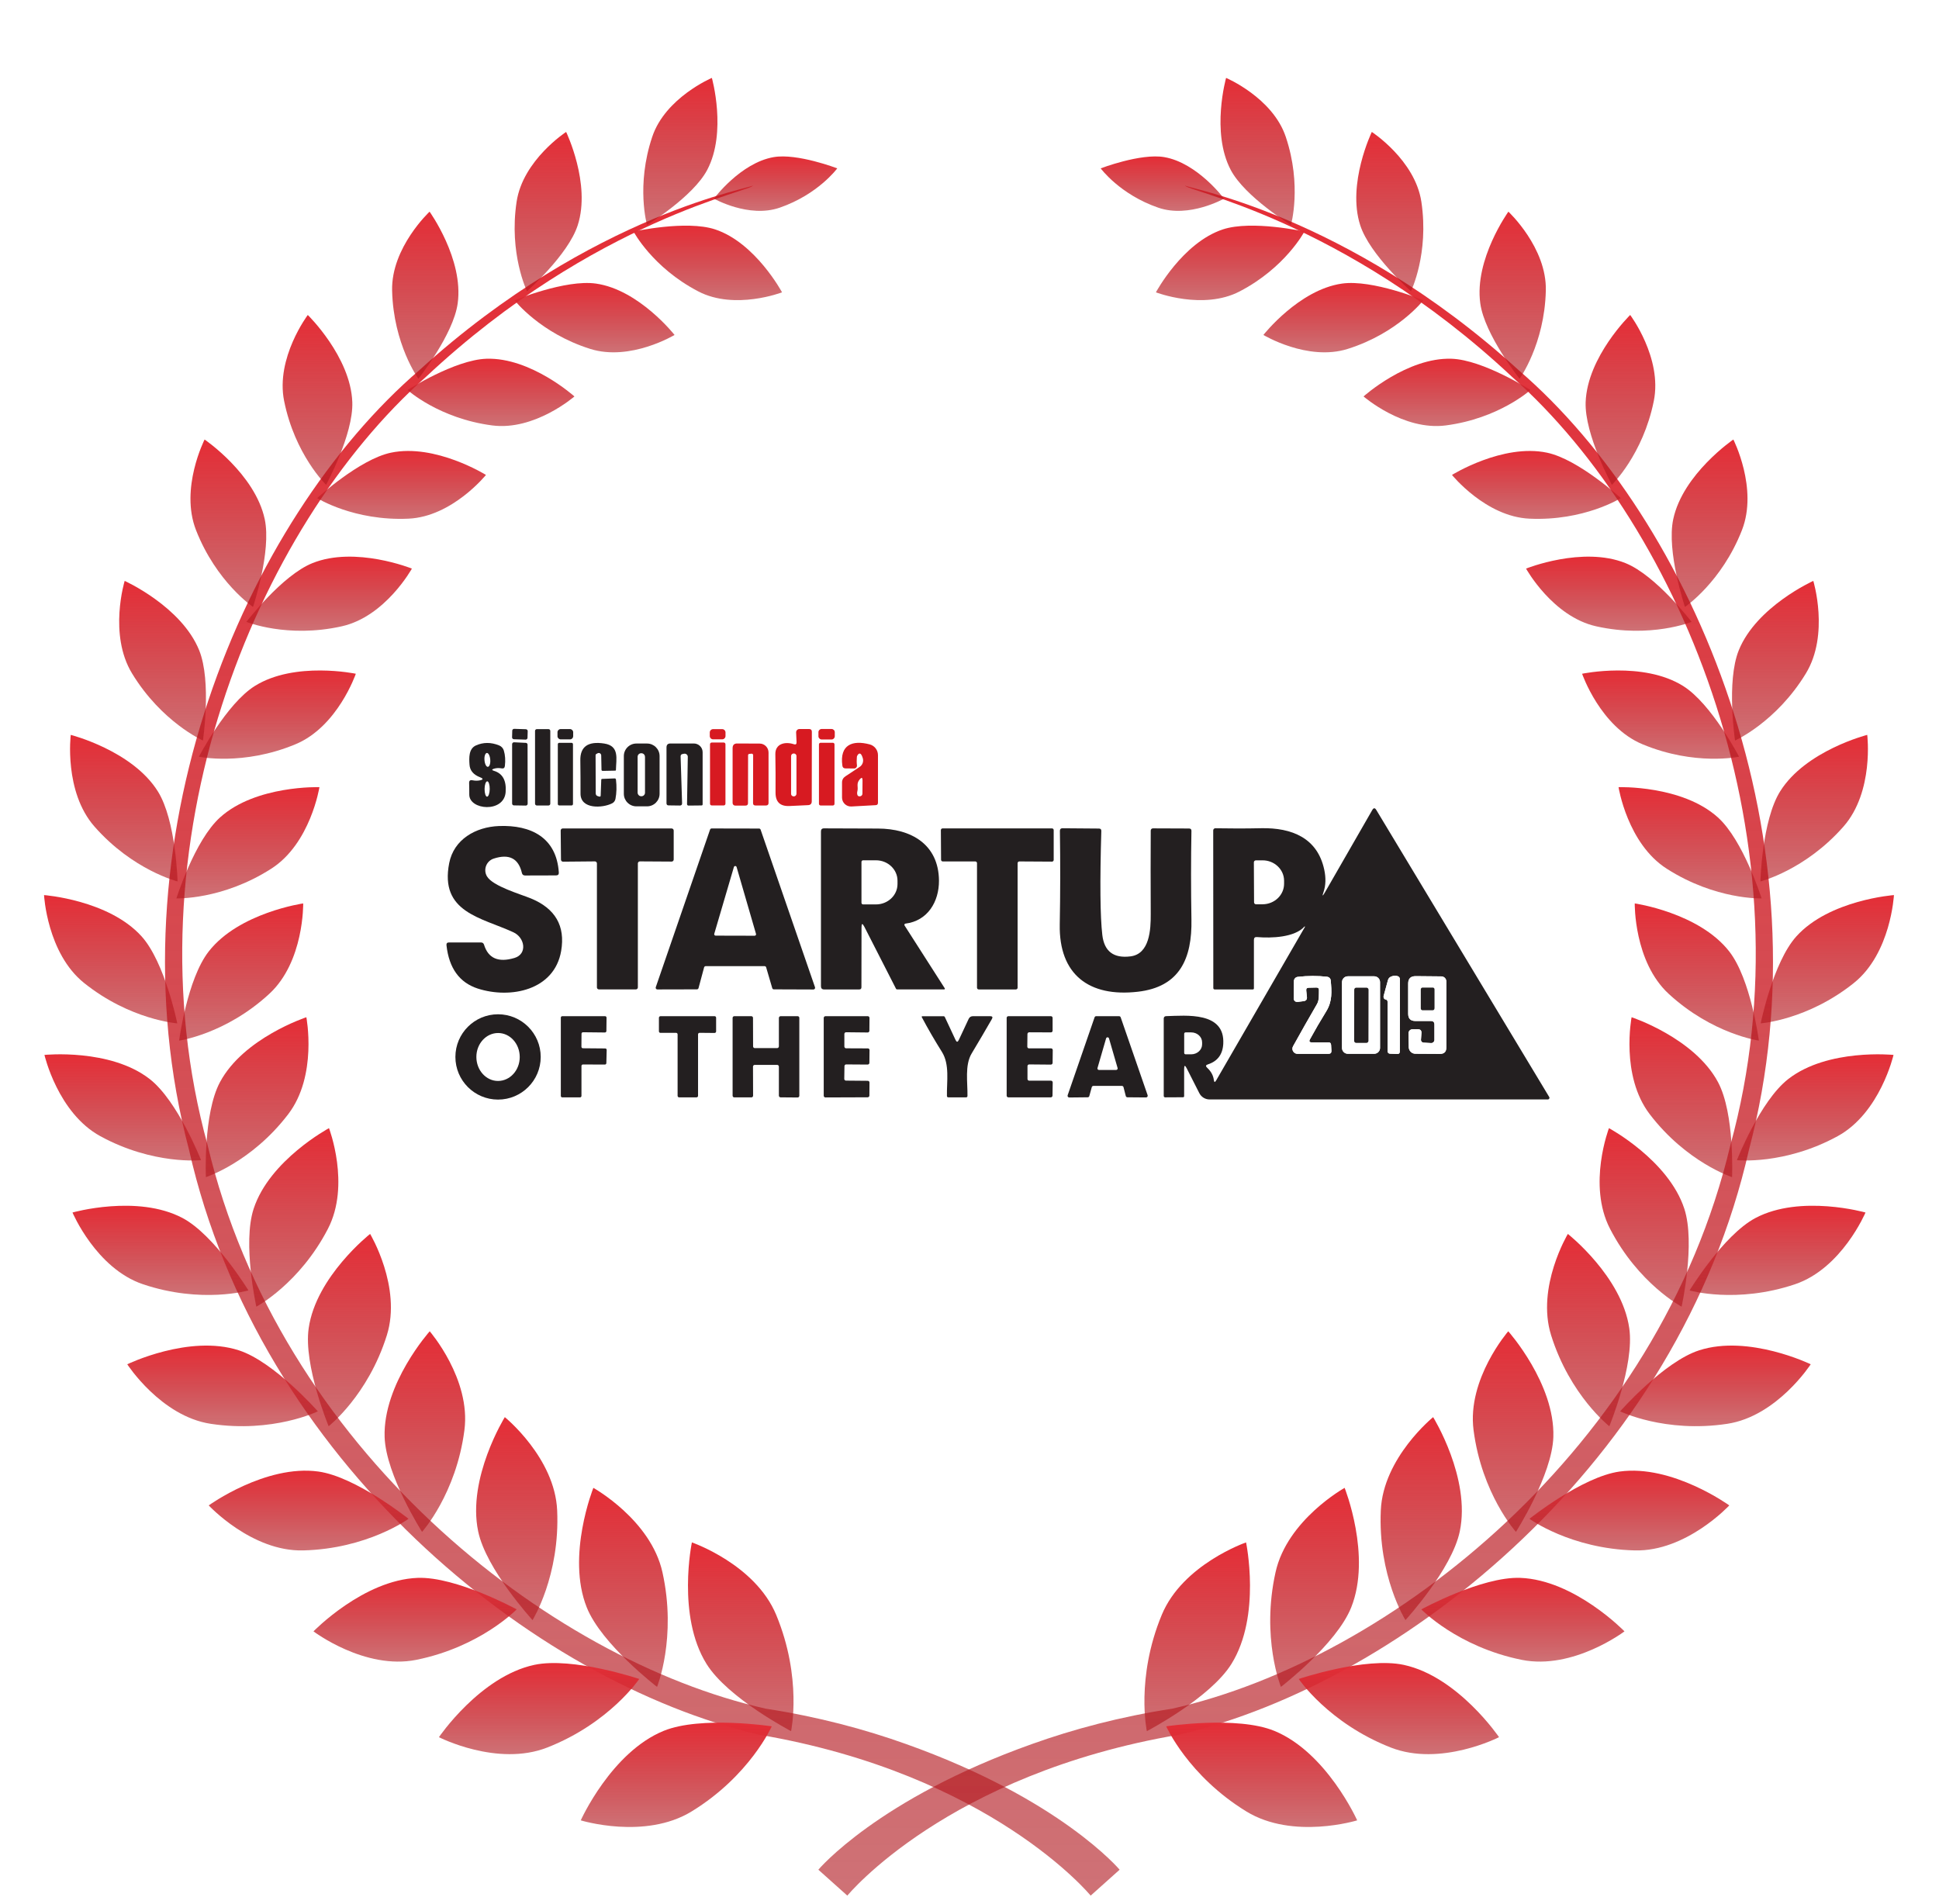 <svg width="224" height="220" viewBox="0 0 224 220" fill="none" xmlns="http://www.w3.org/2000/svg">
<g filter="url(#filter0_i_537_3199)">
<path d="M125.997 215C125.997 215 114.499 200.961 87.668 196.406C61.551 190.297 29.944 164.73 21.838 128.843C12.448 93.293 28.255 56.124 48.459 38.751C68.53 20.504 87.335 17.668 86.957 17.423C87.41 17.967 68.761 21.219 49.205 39.542C29.48 57.018 14.468 93.7 23.985 128.301C32.26 163.242 63.203 187.718 88.474 193.404C94.528 194.336 99.921 195.791 104.652 197.481C122.485 203.824 129.343 212.006 129.343 212.006L125.997 215.001V215Z" fill="url(#paint0_linear_537_3199)"/>
<path d="M97.887 215C97.887 215 109.384 200.961 136.216 196.406C162.334 190.297 193.939 164.73 202.044 128.843C211.436 93.293 195.63 56.124 175.425 38.751C155.356 20.504 136.547 17.668 136.929 17.423C136.476 17.967 155.126 21.219 174.68 39.542C194.404 57.018 209.418 93.7 199.897 128.301C191.628 163.242 160.684 187.718 135.412 193.404C129.358 194.336 123.961 195.791 119.233 197.481C101.4 203.824 94.539 212.006 94.539 212.006L97.887 215.001V215Z" fill="url(#paint1_linear_537_3199)"/>
<path d="M79.93 174.194C79.93 174.194 87.245 176.717 89.669 182.567C92.701 189.877 91.389 195.998 91.389 195.998C91.389 195.998 84.062 192.178 81.608 188.213C78.163 182.651 79.929 174.195 79.929 174.195L79.93 174.194Z" fill="url(#paint2_linear_537_3199)"/>
<path d="M67.093 206.305C67.093 206.305 74.49 208.583 79.888 205.281C86.625 201.16 89.156 195.44 89.156 195.44C89.156 195.44 80.987 194.204 76.68 195.961C70.623 198.428 67.092 206.305 67.092 206.305H67.093Z" fill="url(#paint3_linear_537_3199)"/>
<path d="M68.547 167.892C68.547 167.892 75.179 171.575 76.526 177.635C78.21 185.207 75.905 190.887 75.905 190.887C75.905 190.887 69.483 185.952 67.787 181.709C65.404 175.749 68.547 167.892 68.547 167.892Z" fill="url(#paint4_linear_537_3199)"/>
<path d="M50.707 196.695C50.707 196.695 57.46 200.153 63.229 197.887C70.429 195.06 73.846 189.97 73.846 189.97C73.846 189.97 66.172 187.385 61.712 188.344C55.453 189.694 50.707 196.696 50.707 196.696V196.695Z" fill="url(#paint5_linear_537_3199)"/>
<path d="M58.318 159.721C58.318 159.721 64.093 164.406 64.365 170.483C64.707 178.075 61.519 183.169 61.519 183.169C61.519 183.169 56.156 177.309 55.241 172.922C53.949 166.766 58.318 159.721 58.318 159.721Z" fill="url(#paint6_linear_537_3199)"/>
<path d="M36.215 184.47C36.215 184.47 42.142 188.961 48.095 187.76C55.525 186.257 59.686 181.93 59.686 181.93C59.686 181.93 52.715 178.124 48.252 178.291C41.983 178.524 36.215 184.47 36.215 184.47Z" fill="url(#paint7_linear_537_3199)"/>
<path d="M49.642 149.803C49.642 149.803 54.422 155.308 53.651 161.221C52.696 168.609 48.756 172.977 48.756 172.977C48.756 172.977 44.576 166.407 44.433 162.019C44.237 155.857 49.642 149.803 49.642 149.803Z" fill="url(#paint8_linear_537_3199)"/>
<path d="M24.113 169.919C24.113 169.919 29.07 175.266 35.019 175.119C42.448 174.937 47.195 171.468 47.195 171.468C47.195 171.468 41.114 166.608 36.78 166.006C30.688 165.163 24.113 169.919 24.113 169.919Z" fill="url(#paint9_linear_537_3199)"/>
<path d="M42.756 138.554C42.756 138.554 46.436 144.684 44.69 150.261C42.511 157.225 37.966 160.772 37.966 160.772C37.966 160.772 35.046 153.721 35.659 149.457C36.509 143.478 42.757 138.554 42.757 138.554H42.756Z" fill="url(#paint10_linear_537_3199)"/>
<path d="M14.701 153.614C14.701 153.614 18.58 159.618 24.343 160.493C31.544 161.587 36.717 159.051 36.717 159.051C36.717 159.051 31.673 153.321 27.59 152.002C21.852 150.146 14.701 153.614 14.701 153.614Z" fill="url(#paint11_linear_537_3199)"/>
<path d="M38.007 126.335C38.007 126.335 40.518 132.877 37.885 137.961C34.599 144.312 29.614 146.959 29.614 146.959C29.614 146.959 27.992 139.655 29.302 135.646C31.141 130.02 38.006 126.335 38.006 126.335H38.007Z" fill="url(#paint12_linear_537_3199)"/>
<path d="M8.375 136.081C8.375 136.081 11.098 142.539 16.512 144.367C23.278 146.648 28.699 145.084 28.699 145.084C28.699 145.084 24.806 138.696 21.093 136.72C15.866 133.953 8.375 136.081 8.375 136.081Z" fill="url(#paint13_linear_537_3199)"/>
<path d="M35.391 113.522C35.391 113.522 36.702 120.266 33.298 124.72C29.049 130.293 23.786 131.994 23.786 131.994C23.786 131.994 23.462 124.668 25.41 121.023C28.138 115.905 35.391 113.521 35.391 113.521V113.522Z" fill="url(#paint14_linear_537_3199)"/>
<path d="M5.135 117.874C5.135 117.874 6.67 124.57 11.584 127.259C17.722 130.616 23.225 130.032 23.225 130.032C23.225 130.032 20.549 123.201 17.298 120.664C12.727 117.1 5.135 117.874 5.135 117.874Z" fill="url(#paint15_linear_537_3199)"/>
<path d="M35.026 100.372C35.026 100.372 35.146 107.104 31.102 110.824C26.059 115.473 20.691 116.22 20.691 116.22C20.691 116.22 21.623 109.095 24.122 105.909C27.622 101.434 35.026 100.372 35.026 100.372Z" fill="url(#paint16_linear_537_3199)"/>
<path d="M5.088 99.408C5.088 99.408 5.431 106.133 9.719 109.567C15.071 113.852 20.479 114.227 20.479 114.227C20.479 114.227 19.061 107.178 16.354 104.175C12.545 99.958 5.088 99.409 5.088 99.409V99.408Z" fill="url(#paint17_linear_537_3199)"/>
<path d="M36.902 86.939C36.902 86.939 35.873 93.457 31.341 96.357C25.683 99.986 20.379 99.79 20.379 99.79C20.379 99.79 22.483 93.073 25.437 90.422C29.574 86.702 36.902 86.939 36.902 86.939Z" fill="url(#paint18_linear_537_3199)"/>
<path d="M8.174 80.9C8.174 80.9 7.36 87.451 10.916 91.494C15.354 96.546 20.512 97.83 20.512 97.83C20.512 97.83 20.337 90.785 18.233 87.423C15.278 82.703 8.173 80.9 8.173 80.9H8.174Z" fill="url(#paint19_linear_537_3199)"/>
<path d="M41.106 73.838C41.106 73.838 39.013 79.955 34.143 81.98C28.064 84.517 22.977 83.421 22.977 83.421C22.977 83.421 26.154 77.298 29.45 75.244C34.073 72.362 41.106 73.838 41.106 73.838Z" fill="url(#paint20_linear_537_3199)"/>
<path d="M14.403 63.111C14.403 63.111 12.512 69.294 15.255 73.803C18.684 79.435 23.442 81.553 23.442 81.553C23.442 81.553 24.468 74.727 23.007 71.121C20.956 66.062 14.402 63.111 14.402 63.111H14.403Z" fill="url(#paint21_linear_537_3199)"/>
<path d="M47.583 61.689C47.583 61.689 44.526 67.232 39.482 68.357C33.185 69.768 28.465 67.842 28.465 67.842C28.465 67.842 32.567 62.475 36.095 61.057C41.053 59.062 47.583 61.689 47.583 61.689Z" fill="url(#paint22_linear_537_3199)"/>
<path d="M23.636 46.777C23.636 46.777 20.761 52.422 22.643 57.241C24.997 63.263 29.229 66.118 29.229 66.118C29.229 66.118 31.38 59.705 30.582 55.978C29.46 50.744 23.636 46.778 23.636 46.778V46.777Z" fill="url(#paint23_linear_537_3199)"/>
<path d="M56.14 50.868C56.14 50.868 52.244 55.696 47.188 55.922C40.872 56.209 36.639 53.546 36.639 53.546C36.639 53.546 41.513 49.066 45.159 48.299C50.282 47.22 56.139 50.868 56.139 50.868H56.14Z" fill="url(#paint24_linear_537_3199)"/>
<path d="M35.556 32.39C35.556 32.39 31.821 37.348 32.823 42.321C34.071 48.535 37.672 52.011 37.672 52.011C37.672 52.011 40.836 46.188 40.699 42.456C40.505 37.212 35.556 32.389 35.556 32.389V32.39Z" fill="url(#paint25_linear_537_3199)"/>
<path d="M66.359 41.801C66.359 41.801 61.774 45.795 56.856 45.149C50.711 44.348 47.078 41.057 47.078 41.057C47.078 41.057 52.543 37.565 56.196 37.446C61.319 37.276 66.359 41.8 66.359 41.8V41.801Z" fill="url(#paint26_linear_537_3199)"/>
<path d="M49.627 20.454C49.627 20.454 45.178 24.601 45.299 29.573C45.447 35.783 48.333 39.754 48.333 39.754C48.333 39.754 52.377 34.672 52.874 31.047C53.582 25.953 49.627 20.455 49.627 20.455L49.627 20.454Z" fill="url(#paint27_linear_537_3199)"/>
<path d="M77.926 34.697C77.926 34.697 72.825 37.772 68.188 36.31C62.392 34.488 59.443 30.691 59.443 30.691C59.443 30.691 65.315 28.255 68.855 28.763C73.826 29.476 77.926 34.697 77.926 34.697H77.926Z" fill="url(#paint28_linear_537_3199)"/>
<path d="M65.402 11.242C65.402 11.242 60.409 14.489 59.681 19.305C58.77 25.322 60.883 29.648 60.883 29.648C60.883 29.648 65.648 25.431 66.742 22.02C68.288 17.226 65.402 11.243 65.402 11.243V11.242Z" fill="url(#paint29_linear_537_3199)"/>
<path d="M90.344 29.773C90.344 29.773 84.9 31.87 80.673 29.668C75.387 26.921 73.189 22.753 73.189 22.753C73.189 22.753 79.264 21.404 82.6 22.498C87.275 24.037 90.344 29.773 90.344 29.773Z" fill="url(#paint30_linear_537_3199)"/>
<path d="M82.238 5C82.238 5 76.863 7.278 75.349 11.806C73.45 17.456 74.747 21.989 74.747 21.989C74.747 21.989 80.061 18.738 81.699 15.63C84.004 11.264 82.237 5 82.237 5H82.238Z" fill="url(#paint31_linear_537_3199)"/>
<path d="M82.477 18.949C82.477 18.949 86.496 21.226 90.061 19.997C94.516 18.464 96.722 15.451 96.722 15.451C96.722 15.451 92.121 13.686 89.385 14.151C85.542 14.812 82.477 18.948 82.477 18.948V18.949Z" fill="url(#paint32_linear_537_3199)"/>
<path d="M143.949 174.194C143.949 174.194 136.632 176.717 134.21 182.567C131.18 189.877 132.488 195.998 132.488 195.998C132.488 195.998 139.818 192.178 142.272 188.213C145.721 182.651 143.949 174.195 143.949 174.195V174.194Z" fill="url(#paint33_linear_537_3199)"/>
<path d="M156.786 206.305C156.786 206.305 149.39 208.583 143.991 205.281C137.256 201.16 134.723 195.44 134.723 195.44C134.723 195.44 142.893 194.204 147.2 195.961C153.252 198.428 156.786 206.305 156.786 206.305Z" fill="url(#paint34_linear_537_3199)"/>
<path d="M155.336 167.892C155.336 167.892 148.701 171.575 147.357 177.635C145.671 185.207 147.977 190.887 147.977 190.887C147.977 190.887 154.4 185.952 156.094 181.709C158.476 175.749 155.336 167.892 155.336 167.892Z" fill="url(#paint35_linear_537_3199)"/>
<path d="M173.174 196.695C173.174 196.695 166.422 200.153 160.656 197.887C153.451 195.06 150.035 189.97 150.035 189.97C150.035 189.97 157.711 187.384 162.17 188.343C168.429 189.694 173.174 196.695 173.174 196.695V196.695Z" fill="url(#paint36_linear_537_3199)"/>
<path d="M165.561 159.721C165.561 159.721 159.789 164.406 159.516 170.483C159.173 178.075 162.362 183.169 162.362 183.169C162.362 183.169 167.725 177.309 168.639 172.922C169.93 166.766 165.561 159.721 165.561 159.721Z" fill="url(#paint37_linear_537_3199)"/>
<path d="M187.666 184.47C187.666 184.47 181.736 188.961 175.788 187.76C168.356 186.257 164.197 181.93 164.197 181.93C164.197 181.93 171.168 178.124 175.63 178.291C181.9 178.524 187.666 184.47 187.666 184.47Z" fill="url(#paint38_linear_537_3199)"/>
<path d="M174.238 149.802C174.238 149.802 169.459 155.308 170.231 161.221C171.184 168.609 175.127 172.977 175.127 172.977C175.127 172.977 179.305 166.407 179.448 162.019C179.645 155.857 174.239 149.802 174.239 149.802H174.238Z" fill="url(#paint39_linear_537_3199)"/>
<path d="M199.774 169.919C199.774 169.919 194.811 175.266 188.867 175.119C181.437 174.938 176.688 171.468 176.688 171.468C176.688 171.468 182.77 166.608 187.103 166.007C193.197 165.163 199.774 169.919 199.774 169.919Z" fill="url(#paint40_linear_537_3199)"/>
<path d="M181.125 138.554C181.125 138.554 177.446 144.684 179.19 150.261C181.37 157.225 185.914 160.772 185.914 160.772C185.914 160.772 188.833 153.721 188.22 149.457C187.371 143.478 181.124 138.554 181.124 138.554H181.125Z" fill="url(#paint41_linear_537_3199)"/>
<path d="M209.18 153.614C209.18 153.614 205.3 159.618 199.537 160.493C192.338 161.587 187.166 159.051 187.166 159.051C187.166 159.051 192.207 153.321 196.293 152.002C202.032 150.146 209.181 153.614 209.181 153.614H209.18Z" fill="url(#paint42_linear_537_3199)"/>
<path d="M185.873 126.335C185.873 126.335 183.362 132.877 185.997 137.961C189.279 144.312 194.265 146.959 194.265 146.959C194.265 146.959 195.887 139.655 194.579 135.646C192.738 130.02 185.872 126.335 185.872 126.335H185.873Z" fill="url(#paint43_linear_537_3199)"/>
<path d="M215.509 136.081C215.509 136.081 212.782 142.539 207.37 144.367C200.605 146.648 195.184 145.084 195.184 145.084C195.184 145.084 199.073 138.696 202.79 136.72C208.014 133.953 215.509 136.081 215.509 136.081Z" fill="url(#paint44_linear_537_3199)"/>
<path d="M188.488 113.522C188.488 113.522 187.178 120.267 190.58 124.72C194.833 130.293 200.093 131.995 200.093 131.995C200.093 131.995 200.417 124.668 198.472 121.023C195.742 115.906 188.489 113.521 188.489 113.521L188.488 113.522Z" fill="url(#paint45_linear_537_3199)"/>
<path d="M218.746 117.874C218.746 117.874 217.21 124.57 212.296 127.259C206.158 130.616 200.654 130.032 200.654 130.032C200.654 130.032 203.33 123.201 206.583 120.664C211.154 117.1 218.746 117.874 218.746 117.874H218.746Z" fill="url(#paint46_linear_537_3199)"/>
<path d="M188.852 100.372C188.852 100.372 188.736 107.104 192.78 110.824C197.821 115.473 203.191 116.22 203.191 116.22C203.191 116.22 202.259 109.095 199.759 105.909C196.255 101.434 188.852 100.372 188.852 100.372H188.852Z" fill="url(#paint47_linear_537_3199)"/>
<path d="M218.794 99.408C218.794 99.408 218.451 106.133 214.163 109.567C208.805 113.852 203.402 114.227 203.402 114.227C203.402 114.227 204.819 107.178 207.526 104.175C211.333 99.958 218.793 99.409 218.793 99.409L218.794 99.408Z" fill="url(#paint48_linear_537_3199)"/>
<path d="M186.98 86.939C186.98 86.939 188.004 93.457 192.54 96.357C198.202 99.986 203.504 99.79 203.504 99.79C203.504 99.79 201.398 93.073 198.443 90.422C194.309 86.702 186.98 86.939 186.98 86.939Z" fill="url(#paint49_linear_537_3199)"/>
<path d="M215.71 80.9C215.71 80.9 216.519 87.451 212.965 91.494C208.524 96.546 203.369 97.83 203.369 97.83C203.369 97.83 203.544 90.785 205.65 87.423C208.604 82.703 215.71 80.9 215.71 80.9Z" fill="url(#paint50_linear_537_3199)"/>
<path d="M182.771 73.838C182.771 73.838 184.871 79.955 189.736 81.98C195.816 84.517 200.901 83.421 200.901 83.421C200.901 83.421 197.726 77.298 194.428 75.244C189.803 72.362 182.771 73.838 182.771 73.838Z" fill="url(#paint51_linear_537_3199)"/>
<path d="M209.479 63.111C209.479 63.111 211.367 69.294 208.621 73.803C205.195 79.435 200.439 81.553 200.439 81.553C200.439 81.553 199.412 74.727 200.872 71.121C202.924 66.062 209.478 63.111 209.478 63.111H209.479Z" fill="url(#paint52_linear_537_3199)"/>
<path d="M176.295 61.689C176.295 61.689 179.355 67.232 184.395 68.357C190.692 69.768 195.415 67.842 195.415 67.842C195.415 67.842 191.31 62.475 187.782 61.057C182.828 59.062 176.295 61.689 176.295 61.689Z" fill="url(#paint53_linear_537_3199)"/>
<path d="M200.242 46.777C200.242 46.777 203.121 52.422 201.238 57.241C198.886 63.263 194.652 66.118 194.652 66.118C194.652 66.118 192.499 59.704 193.299 55.978C194.421 50.744 200.242 46.778 200.242 46.778L200.242 46.777Z" fill="url(#paint54_linear_537_3199)"/>
<path d="M167.738 50.868C167.738 50.868 171.637 55.696 176.691 55.922C183.01 56.209 187.24 53.546 187.24 53.546C187.24 53.546 182.366 49.066 178.719 48.299C173.599 47.22 167.738 50.868 167.738 50.868Z" fill="url(#paint55_linear_537_3199)"/>
<path d="M188.325 32.39C188.325 32.39 192.055 37.348 191.054 42.321C189.803 48.535 186.208 52.011 186.208 52.011C186.208 52.011 183.043 46.188 183.18 42.456C183.374 37.212 188.325 32.389 188.325 32.389V32.39Z" fill="url(#paint56_linear_537_3199)"/>
<path d="M157.523 41.801C157.523 41.801 162.11 45.795 167.027 45.149C173.173 44.348 176.804 41.057 176.804 41.057C176.804 41.057 171.339 37.565 167.686 37.446C162.563 37.276 157.523 41.8 157.523 41.8V41.801Z" fill="url(#paint57_linear_537_3199)"/>
<path d="M174.255 20.454C174.255 20.454 178.704 24.601 178.579 29.573C178.431 35.783 175.547 39.754 175.547 39.754C175.547 39.754 171.503 34.672 171.007 31.047C170.299 25.953 174.255 20.455 174.255 20.455V20.454Z" fill="url(#paint58_linear_537_3199)"/>
<path d="M145.953 34.697C145.953 34.697 151.055 37.772 155.69 36.31C161.486 34.488 164.433 30.691 164.433 30.691C164.433 30.691 158.567 28.255 155.024 28.763C150.05 29.476 145.953 34.697 145.953 34.697Z" fill="url(#paint59_linear_537_3199)"/>
<path d="M158.475 11.242C158.475 11.242 163.471 14.489 164.2 19.305C165.109 25.322 162.997 29.648 162.997 29.648C162.997 29.648 158.234 25.431 157.136 22.02C155.593 17.226 158.476 11.243 158.476 11.243L158.475 11.242Z" fill="url(#paint60_linear_537_3199)"/>
<path d="M133.535 29.773C133.535 29.773 138.981 31.87 143.208 29.668C148.494 26.921 150.691 22.753 150.691 22.753C150.691 22.753 144.618 21.404 141.281 22.498C136.606 24.037 133.535 29.773 133.535 29.773Z" fill="url(#paint61_linear_537_3199)"/>
<path d="M141.642 5C141.642 5 147.018 7.278 148.535 11.806C150.432 17.456 149.134 21.989 149.134 21.989C149.134 21.989 143.818 18.738 142.178 15.63C139.879 11.264 141.642 5 141.642 5Z" fill="url(#paint62_linear_537_3199)"/>
<path d="M141.404 18.949C141.404 18.949 137.382 21.226 133.818 19.997C129.36 18.464 127.156 15.451 127.156 15.451C127.156 15.451 131.761 13.686 134.496 14.151C138.335 14.812 141.404 18.948 141.404 18.948V18.949Z" fill="url(#paint63_linear_537_3199)"/>
<g clip-path="url(#clip0_537_3199)">
<path d="M60.94 81.239C60.94 81.36 60.836 81.448 60.72 81.448L59.366 81.404C59.245 81.398 59.151 81.299 59.157 81.183L59.178 80.413C59.178 80.291 59.283 80.203 59.399 80.203L60.753 80.247C60.874 80.253 60.968 80.352 60.962 80.468L60.94 81.239Z" fill="#231F20"/>
<path d="M63.572 88.853C63.572 88.963 63.479 89.057 63.369 89.057H62.014C61.904 89.057 61.81 88.963 61.81 88.853V80.44C61.81 80.33 61.904 80.236 62.014 80.236H63.369C63.479 80.236 63.572 80.33 63.572 80.44V88.853Z" fill="#231F20"/>
<path d="M66.21 81.068C66.21 81.261 66.051 81.42 65.858 81.42H64.757C64.564 81.409 64.404 81.25 64.404 81.057V80.583C64.41 80.391 64.564 80.231 64.762 80.231H65.863C66.056 80.242 66.216 80.402 66.216 80.594V81.068H66.21Z" fill="#231F20"/>
<path d="M83.813 81.029C83.813 81.244 83.642 81.415 83.428 81.415H82.382C82.167 81.415 81.996 81.244 81.996 81.029V80.622C81.996 80.407 82.167 80.236 82.382 80.236H83.428C83.642 80.236 83.813 80.407 83.813 80.622V81.029Z" fill="#D71A21"/>
<path d="M92.021 81.734L91.971 80.627C91.96 80.407 92.131 80.225 92.351 80.225H93.474C93.684 80.225 93.788 80.33 93.788 80.534L93.777 88.572C93.777 88.859 93.629 89.007 93.348 89.018L91.206 89.118C90.121 89.167 89.587 88.65 89.593 87.565C89.609 86.029 89.593 84.553 89.571 83.132C89.549 81.91 90.71 81.651 91.696 81.976C91.922 82.053 92.032 81.976 92.021 81.734ZM92.015 83.353C92.015 83.188 91.878 83.05 91.713 83.05H91.69C91.52 83.05 91.388 83.188 91.388 83.353V87.703C91.377 87.868 91.514 88.005 91.685 88.005H91.707C91.878 88.005 92.01 87.868 92.01 87.703V83.353H92.015Z" fill="#D71A21"/>
<path d="M96.432 81.073C96.432 81.272 96.267 81.431 96.074 81.431H94.907C94.709 81.42 94.549 81.261 94.549 81.062V80.578C94.554 80.38 94.714 80.22 94.912 80.22H96.079C96.278 80.231 96.437 80.391 96.437 80.589V81.073H96.432Z" fill="#D71A21"/>
<path d="M60.946 82.031L60.957 88.853C60.957 88.975 60.864 89.068 60.742 89.068L59.371 89.046C59.256 89.046 59.162 88.952 59.162 88.837V81.965C59.168 81.844 59.267 81.751 59.388 81.756L60.748 81.822C60.858 81.822 60.946 81.921 60.946 82.031Z" fill="#231F20"/>
<path d="M66.192 88.886C66.192 88.98 66.121 89.052 66.027 89.052H64.607C64.513 89.052 64.441 88.98 64.441 88.886V81.982C64.441 81.888 64.513 81.817 64.607 81.817H66.027C66.121 81.817 66.192 81.888 66.192 81.982V88.886Z" fill="#231F20"/>
<path d="M83.807 88.853C83.807 88.963 83.719 89.052 83.609 89.052H82.222C82.112 89.052 82.023 88.963 82.023 88.853V81.982C82.023 81.872 82.112 81.784 82.222 81.784H83.609C83.719 81.784 83.807 81.872 83.807 81.982V88.853Z" fill="#D71A21"/>
<path d="M96.404 88.87C96.404 88.974 96.322 89.057 96.217 89.057H94.797C94.692 89.057 94.609 88.974 94.609 88.87V81.998C94.609 81.894 94.692 81.811 94.797 81.811H96.217C96.322 81.811 96.404 81.894 96.404 81.998V88.87Z" fill="#D71A21"/>
<path d="M57.081 85.06C58.067 85.362 58.513 86.177 58.414 87.51C58.232 89.949 54.185 89.602 54.212 87.78C54.212 87.334 54.212 86.899 54.196 86.469C54.185 86.199 54.312 86.089 54.576 86.144C54.879 86.205 55.16 86.21 55.429 86.155C55.842 86.073 55.853 85.952 55.457 85.797C54.691 85.5 54.284 85.016 54.24 84.344C54.185 83.556 54.135 82.499 54.983 82.119C55.837 81.74 56.729 81.74 57.665 82.119C57.923 82.224 58.122 82.439 58.204 82.709C58.364 83.243 58.403 83.837 58.325 84.493C58.298 84.724 58.166 84.817 57.94 84.768C57.648 84.713 57.367 84.724 57.087 84.801C56.795 84.883 56.789 84.972 57.081 85.06ZM56.36 84.592C56.547 84.575 56.674 84.206 56.635 83.766C56.602 83.32 56.426 82.973 56.244 82.989C56.057 83.006 55.93 83.375 55.969 83.815C56.002 84.261 56.178 84.608 56.36 84.592ZM56.266 88.038C56.431 88.038 56.569 87.647 56.575 87.157C56.58 86.667 56.453 86.265 56.288 86.265C56.123 86.265 55.985 86.656 55.98 87.146C55.98 87.636 56.101 88.038 56.266 88.038Z" fill="#231F20"/>
<path d="M69.046 83.022L68.908 83.094C68.837 83.133 68.798 83.188 68.804 83.27L68.82 87.647C68.82 87.824 68.903 87.934 69.068 87.983L69.233 88.027C69.338 88.055 69.387 88.016 69.393 87.906L69.459 86.095C69.459 86.023 69.498 85.99 69.569 85.985L70.995 85.93C71.094 85.924 71.149 85.974 71.16 86.073C71.254 86.86 71.232 87.603 71.1 88.297C71.056 88.517 70.918 88.71 70.714 88.809C69.63 89.365 67.053 89.531 67.064 87.675C67.064 86.365 67.064 85.093 67.042 83.859C67.009 82.263 67.928 81.607 69.8 81.899C71.595 82.174 71.177 83.683 71.155 84.955C71.155 85.005 71.133 85.027 71.083 85.032L69.641 85.06C69.536 85.06 69.487 85.016 69.487 84.916L69.454 83.27C69.448 83.061 69.233 82.929 69.046 83.022Z" fill="#231F20"/>
<path d="M76.198 87.708C76.198 88.506 75.548 89.156 74.75 89.156H73.516C72.718 89.156 72.068 88.506 72.068 87.708V83.347C72.068 82.549 72.718 81.899 73.516 81.899H74.75C75.548 81.899 76.198 82.549 76.198 83.347V87.708ZM74.507 83.43C74.507 83.204 74.326 83.022 74.1 83.022H74.067C73.841 83.022 73.66 83.204 73.66 83.43V87.581C73.671 87.807 73.852 87.989 74.073 87.989H74.106C74.331 87.989 74.513 87.807 74.513 87.581V83.43H74.507Z" fill="#231F20"/>
<path d="M79.022 83.078L78.852 83.111C78.697 83.138 78.62 83.232 78.626 83.391L78.797 88.798C78.802 88.975 78.714 89.063 78.538 89.063L77.238 89.046C77.079 89.046 76.996 88.963 76.996 88.798V82.34C77.002 82.043 77.15 81.894 77.453 81.894H80.151C80.713 81.894 81.17 82.345 81.17 82.901V88.914C81.17 89.008 81.131 89.052 81.037 89.052L79.54 89.068C79.441 89.068 79.364 88.991 79.369 88.897L79.457 83.441C79.463 83.21 79.248 83.034 79.022 83.078Z" fill="#231F20"/>
<path d="M86.422 83.254L86.411 88.782C86.411 88.974 86.318 89.068 86.125 89.068H84.919C84.76 89.068 84.633 88.93 84.633 88.771V82.433C84.633 82.07 84.814 81.888 85.178 81.894L87.76 81.905C88.327 81.905 88.784 82.373 88.784 82.94V88.76C88.784 88.958 88.685 89.057 88.487 89.057H87.276C87.088 89.057 86.995 88.969 86.995 88.787L87.006 83.237C87.006 83.138 86.918 83.061 86.819 83.072L86.56 83.1C86.466 83.111 86.422 83.16 86.422 83.254Z" fill="#D71A21"/>
<path d="M99.675 83.601C99.515 83.061 99.328 82.924 99.108 83.182C99.036 83.27 98.992 83.369 98.987 83.485C98.959 83.793 98.959 84.102 98.998 84.416C99.02 84.614 98.865 84.79 98.667 84.784L97.676 84.773C97.462 84.773 97.34 84.669 97.313 84.454C96.977 82.037 98.475 81.47 100.468 81.998C101.035 82.147 101.426 82.659 101.426 83.243V88.743C101.426 88.919 101.338 89.013 101.167 89.019L98.353 89.173C97.77 89.2 97.28 88.738 97.274 88.154V86.425C97.269 86.111 97.401 85.864 97.665 85.688L99.306 84.603C99.636 84.388 99.785 83.981 99.675 83.601ZM99.042 87.433C99.003 87.582 99.009 87.719 99.058 87.857C99.075 87.906 99.113 87.945 99.157 87.972C99.24 88.011 99.317 88.016 99.4 87.989C99.554 87.939 99.631 87.835 99.631 87.675L99.642 86.161C99.647 85.82 99.537 85.781 99.317 86.04C98.877 86.563 99.185 86.888 99.042 87.433Z" fill="#D71A21"/>
<path d="M140.491 120.827L150.754 103.081C150.754 103.081 150.759 103.048 150.743 103.037C150.732 103.026 150.71 103.037 150.699 103.037C149.575 104.309 146.872 104.402 145.209 104.259C144.972 104.237 144.857 104.347 144.857 104.584V110.173C144.857 110.266 144.813 110.31 144.719 110.31H140.314C140.232 110.305 140.166 110.239 140.166 110.156L140.155 91.931C140.155 91.794 140.27 91.683 140.408 91.689C142.115 91.722 143.888 91.722 145.727 91.683C149.218 91.617 152.191 92.796 152.978 96.457C153.187 97.421 153.16 98.285 152.901 99.05C152.719 99.574 152.774 99.585 153.066 99.084L158.534 89.575C158.682 89.316 158.837 89.316 158.991 89.569L178.972 122.737C179.049 122.858 178.956 123.018 178.812 123.018H139.731C139.235 123.018 138.778 122.737 138.552 122.297L137.088 119.412C136.895 119.032 136.796 119.054 136.796 119.483V122.622C136.802 122.715 136.752 122.765 136.658 122.765L134.599 122.776C134.511 122.776 134.439 122.704 134.439 122.616V113.685C134.439 113.498 134.539 113.399 134.726 113.394C137.022 113.333 141.52 112.849 141.316 116.587C141.25 117.815 140.656 118.613 139.527 118.971C139.29 119.048 139.263 119.175 139.444 119.346C139.901 119.77 140.16 120.243 140.226 120.766C140.265 121.047 140.353 121.069 140.491 120.821M144.851 95.631L144.873 100.245C144.873 100.372 144.978 100.477 145.105 100.471H145.864C147.241 100.46 148.348 99.397 148.342 98.087V97.746C148.337 96.441 147.213 95.383 145.842 95.394H145.083C144.95 95.4 144.851 95.499 144.851 95.631ZM151.332 116.07C151.899 115.029 152.527 113.95 153.215 112.832C153.931 111.665 153.848 110.525 153.727 109.253C153.705 109.038 153.54 108.873 153.325 108.846C152.213 108.719 151.073 108.719 149.911 108.857C149.664 108.89 149.482 109.093 149.476 109.341L149.454 111.279C149.454 111.626 149.62 111.78 149.966 111.742L150.589 111.665C150.88 111.626 151.013 111.467 150.979 111.175L150.902 110.431C150.88 110.222 150.974 110.118 151.183 110.112L152.064 110.09C152.273 110.09 152.373 110.184 152.367 110.387C152.35 110.927 152.422 111.527 152.136 112.012C151.211 113.603 150.291 115.222 149.377 116.873C149.157 117.264 149.443 117.749 149.889 117.749H153.463C153.71 117.749 153.826 117.628 153.81 117.38L153.771 116.708C153.755 116.516 153.655 116.416 153.463 116.422H151.547C151.271 116.427 151.2 116.306 151.332 116.07ZM159.426 109.468C159.426 109.093 159.123 108.791 158.748 108.791H155.709C155.335 108.791 155.032 109.093 155.032 109.468V117.066C155.032 117.441 155.335 117.743 155.709 117.743H158.748C159.123 117.743 159.426 117.441 159.426 117.066V109.468ZM160.064 111.467C160.202 111.483 160.301 111.599 160.301 111.736V117.452C160.301 117.606 160.417 117.727 160.565 117.732C161.111 117.754 161.391 117.765 161.419 117.765C161.612 117.771 161.711 117.677 161.711 117.479C161.711 114.798 161.711 112.023 161.722 109.154C161.722 108.939 161.617 108.807 161.408 108.758C161.149 108.697 160.901 108.73 160.659 108.846C160.499 108.923 160.395 109.049 160.345 109.22C160.18 109.809 160.015 110.415 159.844 111.048C159.817 111.158 159.833 111.263 159.894 111.362C159.932 111.422 159.987 111.456 160.064 111.467ZM165.714 114.368V116.136C165.714 116.35 165.526 116.521 165.312 116.505L164.442 116.455C164.271 116.444 164.139 116.295 164.155 116.125L164.21 115.348C164.227 115.056 164.095 114.913 163.803 114.913H163.181C162.922 114.908 162.713 115.117 162.718 115.376L162.746 116.989C162.757 117.408 163.093 117.738 163.511 117.738L166.347 117.754C166.837 117.754 167.085 117.518 167.085 117.028V109.38C167.085 109.06 166.826 108.807 166.506 108.802L163.55 108.774C162.966 108.774 162.674 109.055 162.674 109.639V113.124C162.68 113.68 162.955 113.955 163.506 113.955H165.301C165.576 113.955 165.714 114.093 165.714 114.368ZM136.802 115.431V117.644C136.802 117.732 136.873 117.804 136.961 117.804H137.611C138.31 117.804 138.872 117.286 138.872 116.653V116.422C138.872 115.783 138.305 115.271 137.611 115.271H136.961C136.873 115.271 136.802 115.343 136.802 115.431Z" fill="#231F20"/>
<path d="M59.425 106.676C60.956 106.219 60.637 104.32 59.315 103.709C55.587 101.985 50.775 101.413 51.893 95.714C52.427 92.983 54.932 91.535 57.652 91.43C61.33 91.293 64.287 92.746 64.557 96.793C64.573 97.019 64.463 97.135 64.237 97.135L60.664 97.145C60.46 97.145 60.334 97.046 60.29 96.848C59.899 95.169 58.814 94.613 57.041 95.191C56.182 95.466 55.797 96.474 56.259 97.25C56.937 98.384 60.114 99.298 61.314 99.788C64.149 100.95 65.322 102.971 64.827 105.861C64.045 110.415 58.985 111.423 55.202 110.211C53.077 109.523 51.871 107.855 51.579 105.206C51.557 104.986 51.656 104.876 51.877 104.881H55.566C55.747 104.881 55.868 104.975 55.918 105.146C56.402 106.715 57.57 107.227 59.42 106.676H59.425Z" fill="#231F20"/>
<path d="M68.721 95.516L65.043 95.549C64.911 95.549 64.806 95.444 64.806 95.312L64.773 91.948C64.773 91.816 64.878 91.711 65.01 91.711H77.591C77.724 91.716 77.828 91.821 77.828 91.953V95.301C77.828 95.433 77.724 95.538 77.591 95.538L73.924 95.516C73.792 95.516 73.688 95.62 73.688 95.752V110.068C73.688 110.2 73.589 110.305 73.456 110.305H69.195C69.063 110.305 68.958 110.206 68.958 110.073V95.752C68.958 95.62 68.853 95.516 68.721 95.516Z" fill="#231F20"/>
<path d="M81.34 107.761L80.696 110.156C80.674 110.239 80.597 110.299 80.509 110.299L75.939 110.31C75.807 110.31 75.713 110.178 75.757 110.051L82.028 91.843C82.056 91.766 82.128 91.711 82.21 91.711L87.689 91.722C87.771 91.722 87.843 91.772 87.87 91.854L94.153 110.057C94.197 110.184 94.103 110.316 93.971 110.316L89.395 110.299C89.313 110.299 89.236 110.244 89.214 110.162L88.509 107.755C88.487 107.673 88.41 107.618 88.327 107.618H81.527C81.439 107.618 81.362 107.678 81.34 107.761ZM82.513 103.885C82.486 103.989 82.562 104.094 82.673 104.094L87.177 104.105C87.287 104.105 87.369 104 87.336 103.89L85.095 96.171C85.051 96.011 84.826 96.011 84.781 96.171L82.513 103.885Z" fill="#231F20"/>
<path d="M99.526 103.13L99.515 110.057C99.515 110.228 99.432 110.31 99.261 110.31H95.209C94.961 110.31 94.84 110.184 94.84 109.936V92.069C94.835 91.821 94.956 91.694 95.203 91.7C97.092 91.711 99.157 91.716 101.398 91.722C105.274 91.722 108.434 93.561 108.473 97.729C108.489 100.168 107.173 102.387 104.597 102.706C104.498 102.717 104.442 102.833 104.498 102.921L109.145 110.184C109.178 110.233 109.139 110.305 109.079 110.305H103.644C103.584 110.305 103.534 110.283 103.506 110.222L99.845 103.053C99.63 102.64 99.526 102.668 99.526 103.13ZM99.52 95.576V100.3C99.52 100.405 99.603 100.487 99.707 100.487H101.194C102.57 100.487 103.683 99.43 103.683 98.131V97.746C103.683 96.446 102.57 95.389 101.194 95.389H99.707C99.603 95.389 99.52 95.472 99.52 95.576Z" fill="#231F20"/>
<path d="M117.558 95.719V110.112C117.558 110.222 117.464 110.31 117.354 110.31H113.065C112.955 110.31 112.867 110.217 112.867 110.106V95.719C112.867 95.609 112.779 95.521 112.669 95.521H108.914C108.803 95.521 108.715 95.438 108.715 95.328L108.693 91.903C108.693 91.793 108.781 91.705 108.892 91.705H121.528C121.638 91.705 121.726 91.788 121.726 91.898V95.345C121.726 95.455 121.638 95.543 121.528 95.543L117.756 95.521C117.646 95.521 117.558 95.609 117.558 95.719Z" fill="#231F20"/>
<path d="M130.603 106.489C132.821 106.208 132.948 103.378 132.937 101.611C132.921 98.043 132.921 94.822 132.937 91.953C132.937 91.81 133.053 91.695 133.196 91.7L137.358 91.716C137.551 91.716 137.645 91.81 137.639 91.997C137.579 95.317 137.579 98.72 137.639 102.211C137.727 106.748 136.279 110.024 131.445 110.575C125.807 111.224 122.322 108.587 122.426 102.811C122.492 99.243 122.498 95.637 122.443 91.992C122.443 91.788 122.536 91.689 122.74 91.689L126.952 91.722C127.145 91.722 127.233 91.816 127.227 92.008C127.057 97.889 127.095 101.892 127.343 104.011C127.563 105.911 128.648 106.737 130.597 106.489H130.603Z" fill="#231F20"/>
<path d="M151.548 116.427H153.464C153.657 116.416 153.756 116.515 153.772 116.708L153.811 117.38C153.827 117.628 153.712 117.749 153.464 117.749H149.891C149.445 117.749 149.158 117.264 149.379 116.873C150.293 115.222 151.212 113.603 152.137 112.012C152.423 111.527 152.352 110.927 152.368 110.387C152.374 110.184 152.275 110.084 152.066 110.09L151.185 110.112C150.975 110.117 150.882 110.222 150.904 110.431L150.981 111.175C151.014 111.466 150.882 111.626 150.59 111.665L149.968 111.742C149.621 111.78 149.45 111.626 149.456 111.279L149.478 109.341C149.483 109.093 149.665 108.89 149.913 108.857C151.074 108.719 152.214 108.719 153.326 108.846C153.541 108.873 153.706 109.038 153.728 109.253C153.849 110.525 153.932 111.665 153.216 112.832C152.528 113.95 151.9 115.029 151.333 116.069C151.201 116.306 151.273 116.427 151.548 116.427Z" fill="white"/>
<path d="M159.427 117.066C159.427 117.44 159.124 117.743 158.75 117.743H155.71C155.336 117.743 155.033 117.44 155.033 117.066V109.468C155.033 109.093 155.336 108.791 155.71 108.791H158.75C159.124 108.791 159.427 109.093 159.427 109.468V117.066ZM158.095 110.343C158.095 110.217 157.99 110.106 157.858 110.106H156.68C156.547 110.106 156.443 110.211 156.443 110.343L156.432 116.246C156.432 116.372 156.536 116.482 156.668 116.482H157.847C157.979 116.482 158.084 116.378 158.084 116.246L158.095 110.343Z" fill="white"/>
<path d="M160.065 111.467C159.988 111.456 159.933 111.422 159.894 111.362C159.834 111.263 159.817 111.158 159.845 111.048C160.016 110.415 160.181 109.809 160.346 109.22C160.396 109.049 160.5 108.923 160.66 108.846C160.902 108.73 161.15 108.697 161.409 108.758C161.618 108.807 161.722 108.939 161.722 109.154C161.722 112.023 161.722 114.798 161.711 117.479C161.711 117.677 161.612 117.771 161.42 117.765C161.392 117.765 161.111 117.754 160.566 117.732C160.418 117.727 160.296 117.606 160.296 117.452V111.736C160.296 111.599 160.203 111.483 160.065 111.467Z" fill="white"/>
<path d="M165.301 113.955H163.506C162.955 113.955 162.68 113.68 162.68 113.124V109.638C162.674 109.055 162.966 108.768 163.55 108.774L166.506 108.802C166.826 108.802 167.079 109.06 167.079 109.38V117.028C167.079 117.518 166.837 117.76 166.347 117.754L163.511 117.738C163.093 117.738 162.757 117.407 162.746 116.989L162.718 115.376C162.713 115.117 162.922 114.908 163.181 114.908H163.803C164.095 114.913 164.227 115.056 164.21 115.348L164.155 116.125C164.139 116.295 164.271 116.444 164.442 116.455L165.312 116.504C165.526 116.521 165.708 116.35 165.708 116.136V114.368C165.708 114.093 165.576 113.955 165.301 113.955ZM165.714 110.294C165.714 110.184 165.625 110.101 165.521 110.101H164.332C164.221 110.101 164.139 110.184 164.139 110.288V112.513C164.128 112.623 164.216 112.711 164.321 112.705H165.51C165.62 112.705 165.703 112.623 165.703 112.518V110.294H165.708H165.714Z" fill="white"/>
<path d="M158.087 116.246C158.087 116.378 157.983 116.482 157.851 116.482H156.672C156.54 116.482 156.436 116.372 156.436 116.246L156.447 110.343C156.447 110.211 156.551 110.106 156.683 110.106H157.862C157.994 110.106 158.098 110.217 158.098 110.343L158.087 116.246Z" fill="#231F20"/>
<path d="M165.709 112.518C165.709 112.628 165.627 112.711 165.517 112.711H164.327C164.223 112.711 164.135 112.623 164.135 112.513V110.288C164.146 110.178 164.228 110.095 164.338 110.095H165.528C165.632 110.095 165.72 110.184 165.72 110.294V112.518H165.715H165.709Z" fill="#231F20"/>
<path d="M62.465 118.107C62.465 120.827 60.257 123.035 57.537 123.035C54.817 123.035 52.609 120.827 52.609 118.107C52.609 115.387 54.817 113.179 57.537 113.179C60.257 113.179 62.465 115.387 62.465 118.107ZM57.532 120.882C58.914 120.882 60.042 119.649 60.042 118.118C60.042 116.587 58.925 115.343 57.543 115.343C56.161 115.343 55.032 116.576 55.032 118.107C55.032 119.637 56.15 120.882 57.532 120.882Z" fill="#231F20"/>
<path d="M67.339 117.105L69.915 117.127C70.014 117.127 70.092 117.204 70.086 117.303L70.048 118.823C70.042 118.916 69.971 118.988 69.877 118.988L67.344 118.977C67.251 118.977 67.173 119.054 67.173 119.147V122.611C67.173 122.704 67.096 122.781 67.003 122.781H64.96C64.866 122.781 64.789 122.704 64.789 122.611V113.57C64.784 113.476 64.861 113.399 64.954 113.399H69.899C69.993 113.399 70.07 113.476 70.07 113.57L70.053 115.112C70.053 115.205 69.976 115.282 69.882 115.282L67.35 115.255C67.256 115.255 67.179 115.332 67.179 115.425L67.168 116.934C67.168 117.028 67.245 117.105 67.339 117.105Z" fill="#231F20"/>
<path d="M80.641 115.497V122.6C80.641 122.699 80.564 122.776 80.465 122.776H78.456C78.356 122.776 78.279 122.699 78.279 122.6V115.502C78.279 115.403 78.208 115.326 78.109 115.326H76.297C76.198 115.326 76.121 115.249 76.121 115.15V113.575C76.127 113.476 76.204 113.399 76.303 113.399H82.552C82.651 113.399 82.728 113.476 82.728 113.575V115.161C82.728 115.26 82.646 115.337 82.547 115.337L80.818 115.321C80.719 115.321 80.641 115.398 80.641 115.497Z" fill="#231F20"/>
<path d="M86.989 119.225L87 122.583C87 122.693 86.912 122.781 86.802 122.781H84.831C84.721 122.781 84.633 122.693 84.633 122.583V113.597C84.633 113.487 84.721 113.399 84.831 113.399H86.791C86.901 113.399 86.989 113.482 86.989 113.592L87 116.89C87 117 87.088 117.088 87.199 117.088H89.781C89.891 117.083 89.979 116.995 89.979 116.884V113.597C89.985 113.487 90.073 113.399 90.183 113.399H92.143C92.253 113.399 92.341 113.482 92.341 113.592V122.594C92.341 122.704 92.253 122.792 92.143 122.792L90.177 122.776C90.067 122.776 89.979 122.688 89.979 122.578V119.225C89.979 119.114 89.891 119.026 89.781 119.026H87.188C87.078 119.026 86.989 119.114 86.989 119.225Z" fill="#231F20"/>
<path d="M97.544 115.453V116.912C97.55 117.022 97.638 117.11 97.748 117.11L100.259 117.121C100.369 117.121 100.457 117.209 100.451 117.319L100.435 118.79C100.435 118.9 100.341 118.988 100.231 118.988L97.754 118.971C97.643 118.971 97.555 119.059 97.555 119.169L97.533 120.645C97.533 120.755 97.621 120.843 97.731 120.843L100.248 120.865C100.358 120.865 100.446 120.953 100.446 121.064L100.435 122.572C100.435 122.682 100.347 122.77 100.237 122.77L95.358 122.787C95.248 122.787 95.16 122.699 95.16 122.589V113.597C95.16 113.487 95.254 113.399 95.364 113.399H100.248C100.358 113.399 100.446 113.487 100.446 113.597L100.435 115.084C100.435 115.194 100.347 115.282 100.237 115.282L97.743 115.255C97.632 115.255 97.544 115.343 97.544 115.453Z" fill="#231F20"/>
<path d="M110.764 116.147L111.903 113.713C112.002 113.504 112.168 113.399 112.399 113.399H114.392C114.645 113.399 114.711 113.509 114.585 113.73C113.841 115.023 113.065 116.35 112.25 117.705C111.435 119.059 111.793 121.069 111.766 122.605C111.766 122.721 111.711 122.776 111.595 122.776H109.569C109.453 122.776 109.398 122.726 109.393 122.611C109.36 120.981 109.734 118.977 108.809 117.518C107.967 116.174 107.19 114.836 106.485 113.504C106.463 113.46 106.496 113.405 106.546 113.405H108.985C109.068 113.399 109.123 113.438 109.156 113.509L110.389 116.147C110.516 116.416 110.637 116.416 110.764 116.147Z" fill="#231F20"/>
<path d="M118.87 117.116H121.425C121.535 117.121 121.623 117.209 121.617 117.319L121.601 118.795C121.601 118.905 121.507 118.993 121.397 118.993L118.897 118.971C118.787 118.971 118.699 119.059 118.699 119.169V120.651C118.699 120.761 118.787 120.849 118.897 120.849H121.414C121.524 120.854 121.612 120.942 121.612 121.053L121.59 122.578C121.59 122.688 121.502 122.776 121.392 122.776H116.491C116.381 122.776 116.293 122.693 116.293 122.583V113.597C116.293 113.487 116.381 113.399 116.491 113.399H121.403C121.513 113.399 121.601 113.487 121.601 113.597V115.073C121.601 115.183 121.518 115.271 121.408 115.271L118.897 115.26C118.787 115.26 118.699 115.348 118.694 115.458L118.677 116.918C118.677 117.028 118.76 117.116 118.87 117.116Z" fill="#231F20"/>
<path d="M129.605 121.454H126.312C126.224 121.454 126.147 121.515 126.125 121.598L125.839 122.633C125.817 122.715 125.74 122.77 125.657 122.77L123.526 122.792C123.389 122.792 123.295 122.66 123.339 122.534L126.45 113.531C126.478 113.449 126.549 113.399 126.632 113.399H129.286C129.368 113.405 129.44 113.454 129.467 113.537L132.578 122.528C132.622 122.655 132.529 122.787 132.396 122.787L130.244 122.77C130.156 122.77 130.078 122.71 130.056 122.627L129.792 121.598C129.77 121.515 129.693 121.454 129.605 121.454ZM126.786 119.39C126.753 119.5 126.835 119.61 126.951 119.61H128.944C129.06 119.61 129.142 119.5 129.109 119.39L128.113 115.959C128.063 115.8 127.832 115.8 127.782 115.959L126.786 119.39Z" fill="#231F20"/>
</g>
</g>
<defs>
<filter id="filter0_i_537_3199" x="0" y="0" width="223.883" height="224" filterUnits="userSpaceOnUse" color-interpolation-filters="sRGB">
<feFlood flood-opacity="0" result="BackgroundImageFix"/>
<feBlend mode="normal" in="SourceGraphic" in2="BackgroundImageFix" result="shape"/>
<feColorMatrix in="SourceAlpha" type="matrix" values="0 0 0 0 0 0 0 0 0 0 0 0 0 0 0 0 0 0 127 0" result="hardAlpha"/>
<feOffset dy="4"/>
<feGaussianBlur stdDeviation="2"/>
<feComposite in2="hardAlpha" operator="arithmetic" k2="-1" k3="1"/>
<feColorMatrix type="matrix" values="0 0 0 0 1 0 0 0 0 0.96 0 0 0 0 0 0 0 0 0.17 0"/>
<feBlend mode="normal" in2="shape" result="effect1_innerShadow_537_3199"/>
</filter>
<linearGradient id="paint0_linear_537_3199" x1="74.202" y1="17.423" x2="74.202" y2="215.001" gradientUnits="userSpaceOnUse">
<stop stop-color="#E52D36"/>
<stop offset="1" stop-color="#B0171E" stop-opacity="0.61"/>
</linearGradient>
<linearGradient id="paint1_linear_537_3199" x1="149.681" y1="17.423" x2="149.681" y2="215.001" gradientUnits="userSpaceOnUse">
<stop stop-color="#E52D36"/>
<stop offset="1" stop-color="#B0171E" stop-opacity="0.61"/>
</linearGradient>
<linearGradient id="paint2_linear_537_3199" x1="85.574" y1="174.194" x2="85.574" y2="195.998" gradientUnits="userSpaceOnUse">
<stop stop-color="#E52D36"/>
<stop offset="1" stop-color="#B0171E" stop-opacity="0.61"/>
</linearGradient>
<linearGradient id="paint3_linear_537_3199" x1="78.124" y1="195.018" x2="78.124" y2="207.071" gradientUnits="userSpaceOnUse">
<stop stop-color="#E52D36"/>
<stop offset="1" stop-color="#B0171E" stop-opacity="0.61"/>
</linearGradient>
<linearGradient id="paint4_linear_537_3199" x1="72.018" y1="167.892" x2="72.018" y2="190.887" gradientUnits="userSpaceOnUse">
<stop stop-color="#E52D36"/>
<stop offset="1" stop-color="#B0171E" stop-opacity="0.61"/>
</linearGradient>
<linearGradient id="paint5_linear_537_3199" x1="62.277" y1="188.13" x2="62.277" y2="198.657" gradientUnits="userSpaceOnUse">
<stop stop-color="#E52D36"/>
<stop offset="1" stop-color="#B0171E" stop-opacity="0.61"/>
</linearGradient>
<linearGradient id="paint6_linear_537_3199" x1="59.696" y1="159.721" x2="59.696" y2="183.169" gradientUnits="userSpaceOnUse">
<stop stop-color="#E52D36"/>
<stop offset="1" stop-color="#B0171E" stop-opacity="0.61"/>
</linearGradient>
<linearGradient id="paint7_linear_537_3199" x1="47.95" y1="178.286" x2="47.95" y2="187.964" gradientUnits="userSpaceOnUse">
<stop stop-color="#E52D36"/>
<stop offset="1" stop-color="#B0171E" stop-opacity="0.61"/>
</linearGradient>
<linearGradient id="paint8_linear_537_3199" x1="49.081" y1="149.803" x2="49.081" y2="172.977" gradientUnits="userSpaceOnUse">
<stop stop-color="#E52D36"/>
<stop offset="1" stop-color="#B0171E" stop-opacity="0.61"/>
</linearGradient>
<linearGradient id="paint9_linear_537_3199" x1="35.654" y1="165.906" x2="35.654" y2="175.122" gradientUnits="userSpaceOnUse">
<stop stop-color="#E52D36"/>
<stop offset="1" stop-color="#B0171E" stop-opacity="0.61"/>
</linearGradient>
<linearGradient id="paint10_linear_537_3199" x1="40.367" y1="138.554" x2="40.367" y2="160.772" gradientUnits="userSpaceOnUse">
<stop stop-color="#E52D36"/>
<stop offset="1" stop-color="#B0171E" stop-opacity="0.61"/>
</linearGradient>
<linearGradient id="paint11_linear_537_3199" x1="25.709" y1="151.456" x2="25.709" y2="160.767" gradientUnits="userSpaceOnUse">
<stop stop-color="#E52D36"/>
<stop offset="1" stop-color="#B0171E" stop-opacity="0.61"/>
</linearGradient>
<linearGradient id="paint12_linear_537_3199" x1="33.939" y1="126.335" x2="33.939" y2="146.959" gradientUnits="userSpaceOnUse">
<stop stop-color="#E52D36"/>
<stop offset="1" stop-color="#B0171E" stop-opacity="0.61"/>
</linearGradient>
<linearGradient id="paint13_linear_537_3199" x1="18.537" y1="135.3" x2="18.537" y2="145.607" gradientUnits="userSpaceOnUse">
<stop stop-color="#E52D36"/>
<stop offset="1" stop-color="#B0171E" stop-opacity="0.61"/>
</linearGradient>
<linearGradient id="paint14_linear_537_3199" x1="29.702" y1="113.521" x2="29.702" y2="131.994" gradientUnits="userSpaceOnUse">
<stop stop-color="#E52D36"/>
<stop offset="1" stop-color="#B0171E" stop-opacity="0.61"/>
</linearGradient>
<linearGradient id="paint15_linear_537_3199" x1="14.18" y1="117.803" x2="14.18" y2="130.071" gradientUnits="userSpaceOnUse">
<stop stop-color="#E52D36"/>
<stop offset="1" stop-color="#B0171E" stop-opacity="0.61"/>
</linearGradient>
<linearGradient id="paint16_linear_537_3199" x1="27.859" y1="100.372" x2="27.859" y2="116.22" gradientUnits="userSpaceOnUse">
<stop stop-color="#E52D36"/>
<stop offset="1" stop-color="#B0171E" stop-opacity="0.61"/>
</linearGradient>
<linearGradient id="paint17_linear_537_3199" x1="12.784" y1="99.408" x2="12.784" y2="114.227" gradientUnits="userSpaceOnUse">
<stop stop-color="#E52D36"/>
<stop offset="1" stop-color="#B0171E" stop-opacity="0.61"/>
</linearGradient>
<linearGradient id="paint18_linear_537_3199" x1="28.641" y1="86.936" x2="28.641" y2="99.791" gradientUnits="userSpaceOnUse">
<stop stop-color="#E52D36"/>
<stop offset="1" stop-color="#B0171E" stop-opacity="0.61"/>
</linearGradient>
<linearGradient id="paint19_linear_537_3199" x1="14.303" y1="80.9" x2="14.303" y2="97.83" gradientUnits="userSpaceOnUse">
<stop stop-color="#E52D36"/>
<stop offset="1" stop-color="#B0171E" stop-opacity="0.61"/>
</linearGradient>
<linearGradient id="paint20_linear_537_3199" x1="32.041" y1="73.46" x2="32.041" y2="83.656" gradientUnits="userSpaceOnUse">
<stop stop-color="#E52D36"/>
<stop offset="1" stop-color="#B0171E" stop-opacity="0.61"/>
</linearGradient>
<linearGradient id="paint21_linear_537_3199" x1="18.78" y1="63.111" x2="18.78" y2="81.553" gradientUnits="userSpaceOnUse">
<stop stop-color="#E52D36"/>
<stop offset="1" stop-color="#B0171E" stop-opacity="0.61"/>
</linearGradient>
<linearGradient id="paint22_linear_537_3199" x1="38.024" y1="60.309" x2="38.024" y2="68.874" gradientUnits="userSpaceOnUse">
<stop stop-color="#E52D36"/>
<stop offset="1" stop-color="#B0171E" stop-opacity="0.61"/>
</linearGradient>
<linearGradient id="paint23_linear_537_3199" x1="26.382" y1="46.777" x2="26.382" y2="66.118" gradientUnits="userSpaceOnUse">
<stop stop-color="#E52D36"/>
<stop offset="1" stop-color="#B0171E" stop-opacity="0.61"/>
</linearGradient>
<linearGradient id="paint24_linear_537_3199" x1="46.389" y1="48.099" x2="46.389" y2="55.944" gradientUnits="userSpaceOnUse">
<stop stop-color="#E52D36"/>
<stop offset="1" stop-color="#B0171E" stop-opacity="0.61"/>
</linearGradient>
<linearGradient id="paint25_linear_537_3199" x1="36.678" y1="32.389" x2="36.678" y2="52.011" gradientUnits="userSpaceOnUse">
<stop stop-color="#E52D36"/>
<stop offset="1" stop-color="#B0171E" stop-opacity="0.61"/>
</linearGradient>
<linearGradient id="paint26_linear_537_3199" x1="56.718" y1="37.441" x2="56.718" y2="45.22" gradientUnits="userSpaceOnUse">
<stop stop-color="#E52D36"/>
<stop offset="1" stop-color="#B0171E" stop-opacity="0.61"/>
</linearGradient>
<linearGradient id="paint27_linear_537_3199" x1="49.128" y1="20.454" x2="49.128" y2="39.754" gradientUnits="userSpaceOnUse">
<stop stop-color="#E52D36"/>
<stop offset="1" stop-color="#B0171E" stop-opacity="0.61"/>
</linearGradient>
<linearGradient id="paint28_linear_537_3199" x1="68.685" y1="28.693" x2="68.685" y2="36.704" gradientUnits="userSpaceOnUse">
<stop stop-color="#E52D36"/>
<stop offset="1" stop-color="#B0171E" stop-opacity="0.61"/>
</linearGradient>
<linearGradient id="paint29_linear_537_3199" x1="63.325" y1="11.242" x2="63.325" y2="29.648" gradientUnits="userSpaceOnUse">
<stop stop-color="#E52D36"/>
<stop offset="1" stop-color="#B0171E" stop-opacity="0.61"/>
</linearGradient>
<linearGradient id="paint30_linear_537_3199" x1="81.767" y1="22.07" x2="81.767" y2="30.675" gradientUnits="userSpaceOnUse">
<stop stop-color="#E52D36"/>
<stop offset="1" stop-color="#B0171E" stop-opacity="0.61"/>
</linearGradient>
<linearGradient id="paint31_linear_537_3199" x1="78.6" y1="5" x2="78.6" y2="21.989" gradientUnits="userSpaceOnUse">
<stop stop-color="#E52D36"/>
<stop offset="1" stop-color="#B0171E" stop-opacity="0.61"/>
</linearGradient>
<linearGradient id="paint32_linear_537_3199" x1="89.599" y1="14.073" x2="89.599" y2="20.361" gradientUnits="userSpaceOnUse">
<stop stop-color="#E52D36"/>
<stop offset="1" stop-color="#B0171E" stop-opacity="0.61"/>
</linearGradient>
<linearGradient id="paint33_linear_537_3199" x1="138.305" y1="174.194" x2="138.305" y2="195.998" gradientUnits="userSpaceOnUse">
<stop stop-color="#E52D36"/>
<stop offset="1" stop-color="#B0171E" stop-opacity="0.61"/>
</linearGradient>
<linearGradient id="paint34_linear_537_3199" x1="145.754" y1="195.018" x2="145.754" y2="207.071" gradientUnits="userSpaceOnUse">
<stop stop-color="#E52D36"/>
<stop offset="1" stop-color="#B0171E" stop-opacity="0.61"/>
</linearGradient>
<linearGradient id="paint35_linear_537_3199" x1="151.863" y1="167.892" x2="151.863" y2="190.887" gradientUnits="userSpaceOnUse">
<stop stop-color="#E52D36"/>
<stop offset="1" stop-color="#B0171E" stop-opacity="0.61"/>
</linearGradient>
<linearGradient id="paint36_linear_537_3199" x1="161.605" y1="188.13" x2="161.605" y2="198.657" gradientUnits="userSpaceOnUse">
<stop stop-color="#E52D36"/>
<stop offset="1" stop-color="#B0171E" stop-opacity="0.61"/>
</linearGradient>
<linearGradient id="paint37_linear_537_3199" x1="164.184" y1="159.721" x2="164.184" y2="183.169" gradientUnits="userSpaceOnUse">
<stop stop-color="#E52D36"/>
<stop offset="1" stop-color="#B0171E" stop-opacity="0.61"/>
</linearGradient>
<linearGradient id="paint38_linear_537_3199" x1="175.932" y1="178.286" x2="175.932" y2="187.964" gradientUnits="userSpaceOnUse">
<stop stop-color="#E52D36"/>
<stop offset="1" stop-color="#B0171E" stop-opacity="0.61"/>
</linearGradient>
<linearGradient id="paint39_linear_537_3199" x1="174.8" y1="149.802" x2="174.8" y2="172.977" gradientUnits="userSpaceOnUse">
<stop stop-color="#E52D36"/>
<stop offset="1" stop-color="#B0171E" stop-opacity="0.61"/>
</linearGradient>
<linearGradient id="paint40_linear_537_3199" x1="188.231" y1="165.906" x2="188.231" y2="175.122" gradientUnits="userSpaceOnUse">
<stop stop-color="#E52D36"/>
<stop offset="1" stop-color="#B0171E" stop-opacity="0.61"/>
</linearGradient>
<linearGradient id="paint41_linear_537_3199" x1="183.513" y1="138.554" x2="183.513" y2="160.772" gradientUnits="userSpaceOnUse">
<stop stop-color="#E52D36"/>
<stop offset="1" stop-color="#B0171E" stop-opacity="0.61"/>
</linearGradient>
<linearGradient id="paint42_linear_537_3199" x1="198.174" y1="151.456" x2="198.174" y2="160.767" gradientUnits="userSpaceOnUse">
<stop stop-color="#E52D36"/>
<stop offset="1" stop-color="#B0171E" stop-opacity="0.61"/>
</linearGradient>
<linearGradient id="paint43_linear_537_3199" x1="189.941" y1="126.335" x2="189.941" y2="146.959" gradientUnits="userSpaceOnUse">
<stop stop-color="#E52D36"/>
<stop offset="1" stop-color="#B0171E" stop-opacity="0.61"/>
</linearGradient>
<linearGradient id="paint44_linear_537_3199" x1="205.346" y1="135.3" x2="205.346" y2="145.607" gradientUnits="userSpaceOnUse">
<stop stop-color="#E52D36"/>
<stop offset="1" stop-color="#B0171E" stop-opacity="0.61"/>
</linearGradient>
<linearGradient id="paint45_linear_537_3199" x1="194.177" y1="113.521" x2="194.177" y2="131.995" gradientUnits="userSpaceOnUse">
<stop stop-color="#E52D36"/>
<stop offset="1" stop-color="#B0171E" stop-opacity="0.61"/>
</linearGradient>
<linearGradient id="paint46_linear_537_3199" x1="209.7" y1="117.803" x2="209.7" y2="130.071" gradientUnits="userSpaceOnUse">
<stop stop-color="#E52D36"/>
<stop offset="1" stop-color="#B0171E" stop-opacity="0.61"/>
</linearGradient>
<linearGradient id="paint47_linear_537_3199" x1="196.021" y1="100.372" x2="196.021" y2="116.22" gradientUnits="userSpaceOnUse">
<stop stop-color="#E52D36"/>
<stop offset="1" stop-color="#B0171E" stop-opacity="0.61"/>
</linearGradient>
<linearGradient id="paint48_linear_537_3199" x1="211.098" y1="99.408" x2="211.098" y2="114.227" gradientUnits="userSpaceOnUse">
<stop stop-color="#E52D36"/>
<stop offset="1" stop-color="#B0171E" stop-opacity="0.61"/>
</linearGradient>
<linearGradient id="paint49_linear_537_3199" x1="195.242" y1="86.936" x2="195.242" y2="99.791" gradientUnits="userSpaceOnUse">
<stop stop-color="#E52D36"/>
<stop offset="1" stop-color="#B0171E" stop-opacity="0.61"/>
</linearGradient>
<linearGradient id="paint50_linear_537_3199" x1="209.579" y1="80.9" x2="209.579" y2="97.83" gradientUnits="userSpaceOnUse">
<stop stop-color="#E52D36"/>
<stop offset="1" stop-color="#B0171E" stop-opacity="0.61"/>
</linearGradient>
<linearGradient id="paint51_linear_537_3199" x1="191.836" y1="73.46" x2="191.836" y2="83.656" gradientUnits="userSpaceOnUse">
<stop stop-color="#E52D36"/>
<stop offset="1" stop-color="#B0171E" stop-opacity="0.61"/>
</linearGradient>
<linearGradient id="paint52_linear_537_3199" x1="205.1" y1="63.111" x2="205.1" y2="81.553" gradientUnits="userSpaceOnUse">
<stop stop-color="#E52D36"/>
<stop offset="1" stop-color="#B0171E" stop-opacity="0.61"/>
</linearGradient>
<linearGradient id="paint53_linear_537_3199" x1="185.855" y1="60.309" x2="185.855" y2="68.874" gradientUnits="userSpaceOnUse">
<stop stop-color="#E52D36"/>
<stop offset="1" stop-color="#B0171E" stop-opacity="0.61"/>
</linearGradient>
<linearGradient id="paint54_linear_537_3199" x1="197.499" y1="46.777" x2="197.499" y2="66.118" gradientUnits="userSpaceOnUse">
<stop stop-color="#E52D36"/>
<stop offset="1" stop-color="#B0171E" stop-opacity="0.61"/>
</linearGradient>
<linearGradient id="paint55_linear_537_3199" x1="177.489" y1="48.099" x2="177.489" y2="55.944" gradientUnits="userSpaceOnUse">
<stop stop-color="#E52D36"/>
<stop offset="1" stop-color="#B0171E" stop-opacity="0.61"/>
</linearGradient>
<linearGradient id="paint56_linear_537_3199" x1="187.2" y1="32.389" x2="187.2" y2="52.011" gradientUnits="userSpaceOnUse">
<stop stop-color="#E52D36"/>
<stop offset="1" stop-color="#B0171E" stop-opacity="0.61"/>
</linearGradient>
<linearGradient id="paint57_linear_537_3199" x1="167.164" y1="37.441" x2="167.164" y2="45.22" gradientUnits="userSpaceOnUse">
<stop stop-color="#E52D36"/>
<stop offset="1" stop-color="#B0171E" stop-opacity="0.61"/>
</linearGradient>
<linearGradient id="paint58_linear_537_3199" x1="174.752" y1="20.454" x2="174.752" y2="39.754" gradientUnits="userSpaceOnUse">
<stop stop-color="#E52D36"/>
<stop offset="1" stop-color="#B0171E" stop-opacity="0.61"/>
</linearGradient>
<linearGradient id="paint59_linear_537_3199" x1="155.193" y1="28.693" x2="155.193" y2="36.704" gradientUnits="userSpaceOnUse">
<stop stop-color="#E52D36"/>
<stop offset="1" stop-color="#B0171E" stop-opacity="0.61"/>
</linearGradient>
<linearGradient id="paint60_linear_537_3199" x1="160.554" y1="11.242" x2="160.554" y2="29.648" gradientUnits="userSpaceOnUse">
<stop stop-color="#E52D36"/>
<stop offset="1" stop-color="#B0171E" stop-opacity="0.61"/>
</linearGradient>
<linearGradient id="paint61_linear_537_3199" x1="142.113" y1="22.07" x2="142.113" y2="30.675" gradientUnits="userSpaceOnUse">
<stop stop-color="#E52D36"/>
<stop offset="1" stop-color="#B0171E" stop-opacity="0.61"/>
</linearGradient>
<linearGradient id="paint62_linear_537_3199" x1="145.282" y1="5" x2="145.282" y2="21.989" gradientUnits="userSpaceOnUse">
<stop stop-color="#E52D36"/>
<stop offset="1" stop-color="#B0171E" stop-opacity="0.61"/>
</linearGradient>
<linearGradient id="paint63_linear_537_3199" x1="134.28" y1="14.073" x2="134.28" y2="20.361" gradientUnits="userSpaceOnUse">
<stop stop-color="#E52D36"/>
<stop offset="1" stop-color="#B0171E" stop-opacity="0.61"/>
</linearGradient>
<clipPath id="clip0_537_3199">
<rect width="127.42" height="42.831" fill="white" transform="translate(51.58 80.203)"/>
</clipPath>
</defs>
</svg>
